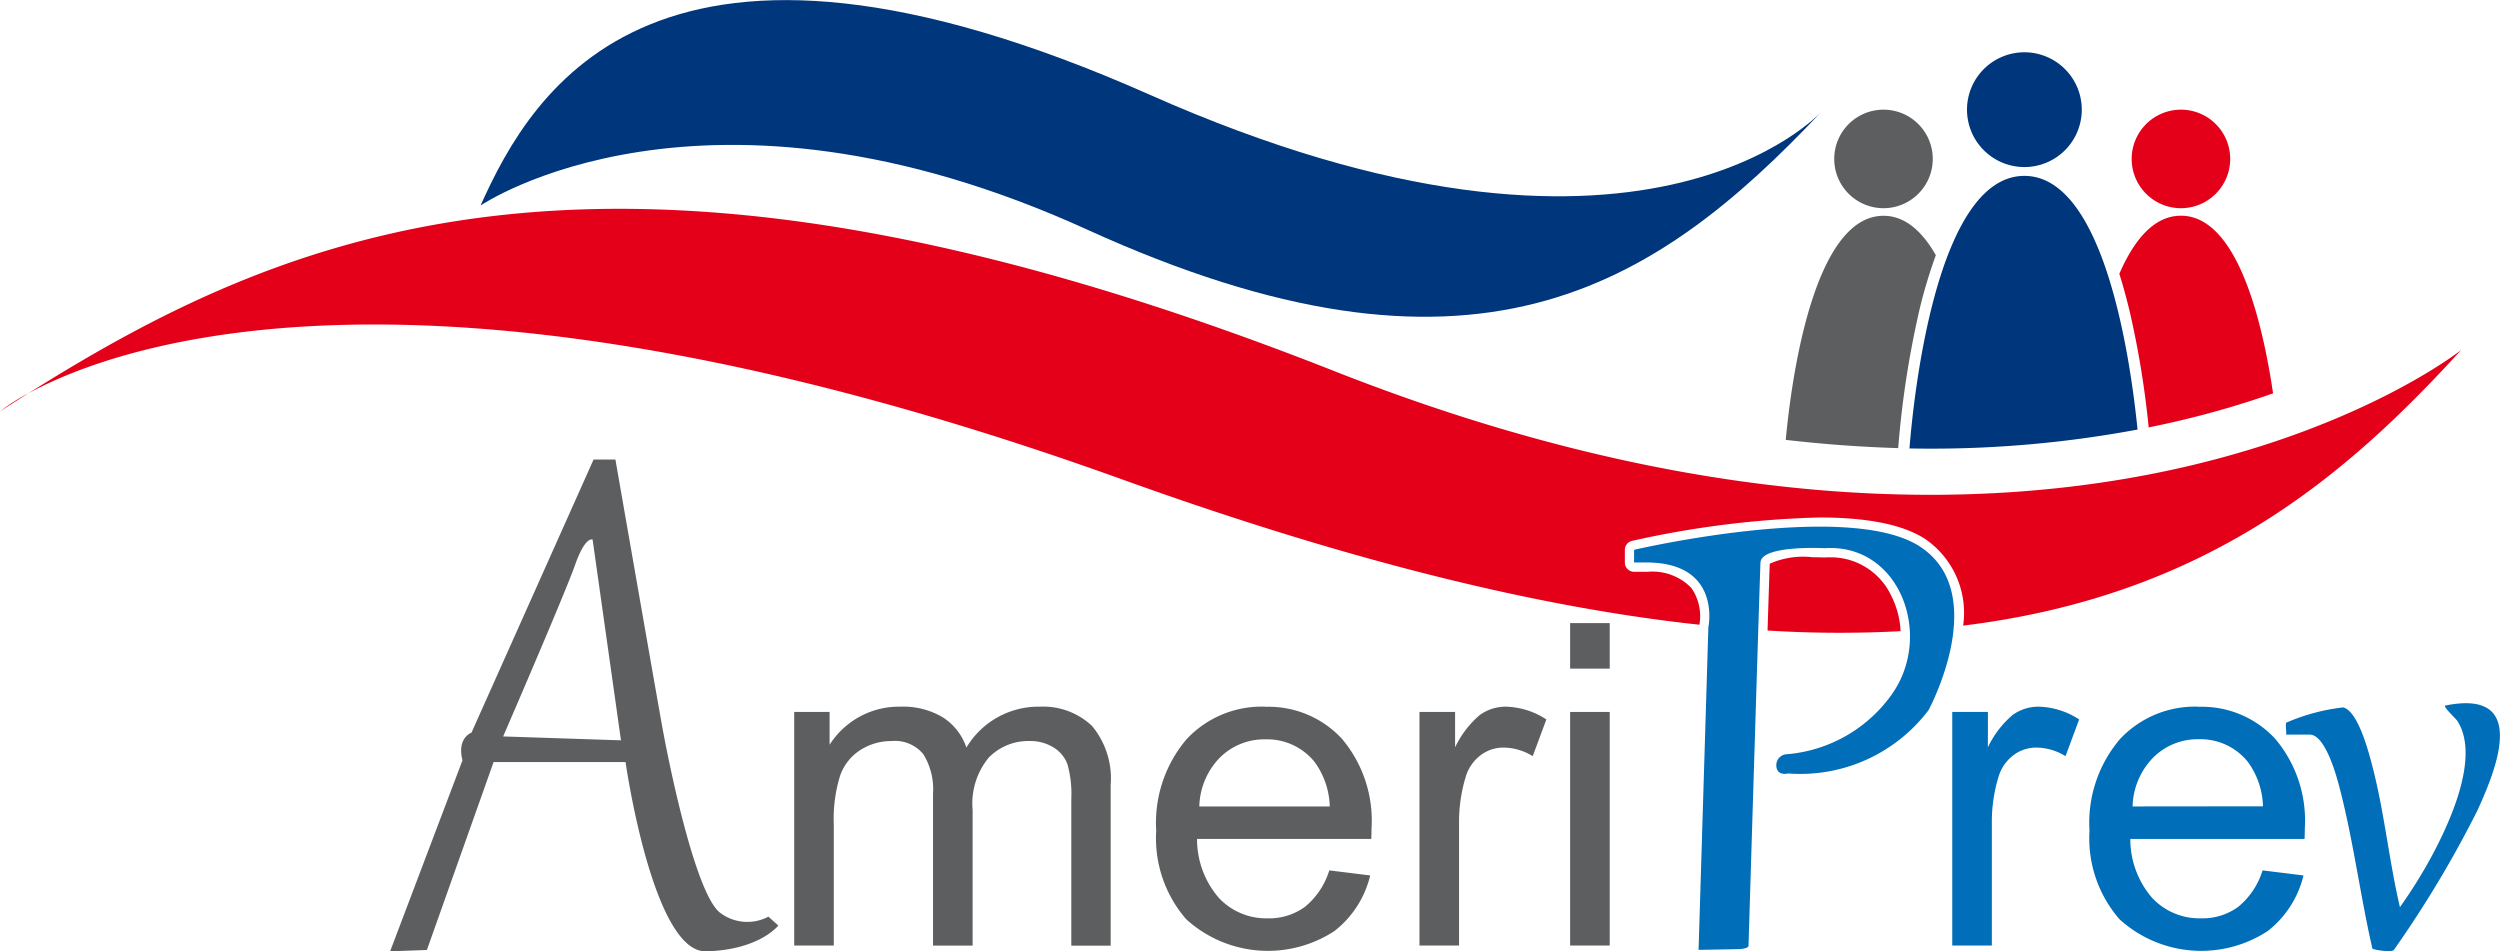 <svg id="Group_5009" data-name="Group 5009" xmlns="http://www.w3.org/2000/svg" xmlns:xlink="http://www.w3.org/1999/xlink" width="147.769" height="56.228" viewBox="0 0 147.769 56.228">
  <defs>
    <clipPath id="clip-path">
      <rect id="Rectangle_1085" data-name="Rectangle 1085" width="147.769" height="56.228" fill="none"/>
    </clipPath>
  </defs>
  <g id="Group_5009-2" data-name="Group 5009" clip-path="url(#clip-path)">
    <path id="Path_8532" data-name="Path 8532" d="M226.832,6.569S216.213,18.515,187.1,5.6s-36.458-.354-39.555,6.548c0,0,13.1-8.937,35.838,1.416s33.449,3.628,43.448-6.991" transform="translate(-119.141 0)" fill="#00367b"/>
    <path id="Path_8533" data-name="Path 8533" d="M106.958,86.522a3.2,3.2,0,0,0-2.574-.951h-.807a.546.546,0,0,1-.546-.546v-.75a.546.546,0,0,1,.422-.531,57.008,57.008,0,0,1,11.09-1.383c2.854,0,4.955.429,6.244,1.275a5.294,5.294,0,0,1,2.24,5.117c14.345-1.761,22.569-8.763,29.438-16.292,0,0-23.1,18.406-66.632,1.239C43.781,57.118,24.515,65.057,8.657,75.028c5.278-2.874,23.756-9.644,64.678,5.088C86.978,85.027,98.151,87.7,107.44,88.7a2.946,2.946,0,0,0-.482-2.181" transform="translate(-6.99 -51.774)" fill="#e50019"/>
    <path id="Path_8534" data-name="Path 8534" d="M546.373,171.094c-.1,0-.207,0-.312.01H546s-.276-.014-.666-.014a4.9,4.9,0,0,0-2.537.381c-.015.354-.064,1.865-.13,3.951a68.039,68.039,0,0,0,7.864.038,5.263,5.263,0,0,0-.57-2.13,3.95,3.95,0,0,0-3.583-2.236" transform="translate(-438.191 -138.153)" fill="#e50019"/>
    <path id="Path_8535" data-name="Path 8535" d="M1.667,120.793A11.126,11.126,0,0,0,0,121.854q.828-.534,1.667-1.061" transform="translate(0 -97.538)" fill="#e50019"/>
    <path id="Path_8536" data-name="Path 8536" d="M610.7,19.441a3.392,3.392,0,1,1-3.392-3.392,3.392,3.392,0,0,1,3.392,3.392" transform="translate(-487.651 -12.959)" fill="#00367b"/>
    <path id="Path_8537" data-name="Path 8537" d="M568.984,36.581a2.912,2.912,0,1,1-2.912-2.912,2.912,2.912,0,0,1,2.912,2.912" transform="translate(-454.743 -27.187)" fill="#5d5e5f"/>
    <path id="Path_8538" data-name="Path 8538" d="M660.3,36.581a2.912,2.912,0,1,1-2.912-2.912,2.912,2.912,0,0,1,2.912,2.912" transform="translate(-528.478 -27.187)" fill="#e50019"/>
    <path id="Path_8539" data-name="Path 8539" d="M139.307,167.892c-1.44-1.04-3-8.546-3.46-11.11s-2.75-15.694-2.75-15.694h-1.292l-7.215,16.142s-.875.305-.532,1.635l-4.278,11.29,2.173-.079,3.943-11.106h7.8s1.605,11.258,4.752,11.185,4.278-1.523,4.278-1.523l-.585-.526a2.664,2.664,0,0,1-2.832-.212m-12.848-10.44s3.654-8.437,4.255-10.147,1.032-1.49,1.032-1.49l1.677,11.867Z" transform="translate(-96.721 -113.925)" fill="#5d5e5f"/>
    <path id="Path_8540" data-name="Path 8540" d="M258.281,216.969a4.956,4.956,0,0,0-4.264,2.418,3.41,3.41,0,0,0-1.384-1.781,4.544,4.544,0,0,0-2.516-.637,4.857,4.857,0,0,0-2.457.617,4.919,4.919,0,0,0-1.729,1.632v-1.937h-2.093v13.806h2.34v-7.163a8.561,8.561,0,0,1,.377-2.886,2.95,2.95,0,0,1,1.216-1.521A3.4,3.4,0,0,1,249.6,219a2.167,2.167,0,0,1,1.872.78,3.948,3.948,0,0,1,.572,2.34v8.97h2.34v-8.021a4.265,4.265,0,0,1,.962-3.1,3.268,3.268,0,0,1,2.418-.969,2.58,2.58,0,0,1,1.4.377,1.961,1.961,0,0,1,.825.995,6.4,6.4,0,0,1,.228,2.022v8.7h2.327V221.61a4.864,4.864,0,0,0-1.1-3.5,4.2,4.2,0,0,0-3.159-1.137" transform="translate(-196.895 -175.199)" fill="#5d5e5f"/>
    <path id="Path_8541" data-name="Path 8541" d="M361.434,216.969a6.073,6.073,0,0,0-4.654,1.924,7.63,7.63,0,0,0-1.794,5.408,7.289,7.289,0,0,0,1.774,5.233,7.178,7.178,0,0,0,8.755.7,5.9,5.9,0,0,0,2.119-3.289l-2.418-.3a4.487,4.487,0,0,1-1.443,2.158,3.58,3.58,0,0,1-2.2.676,3.831,3.831,0,0,1-2.886-1.209,5.3,5.3,0,0,1-1.287-3.484h10.3q.013-.416.013-.624a7.49,7.49,0,0,0-1.755-5.3,5.9,5.9,0,0,0-4.524-1.885m-3.9,5.889a4.271,4.271,0,0,1,1.215-2.886,3.717,3.717,0,0,1,2.711-1.079,3.586,3.586,0,0,1,2.9,1.352,4.677,4.677,0,0,1,.884,2.613Z" transform="translate(-286.645 -175.199)" fill="#5d5e5f"/>
    <path id="Path_8542" data-name="Path 8542" d="M439.41,217.437a5.713,5.713,0,0,0-1.489,1.937v-2.093h-2.106v13.806h2.34v-7.228a9.119,9.119,0,0,1,.39-2.73,2.5,2.5,0,0,1,.871-1.281,2.231,2.231,0,0,1,1.378-.461,3.346,3.346,0,0,1,1.716.507l.806-2.171a4.567,4.567,0,0,0-2.4-.754,2.6,2.6,0,0,0-1.5.468" transform="translate(-351.914 -175.199)" fill="#5d5e5f"/>
    <rect id="Rectangle_1083" data-name="Rectangle 1083" width="2.34" height="2.691" transform="translate(92.806 36.83)" fill="#5d5e5f"/>
    <rect id="Rectangle_1084" data-name="Rectangle 1084" width="2.34" height="13.806" transform="translate(92.806 42.082)" fill="#5d5e5f"/>
    <path id="Path_8543" data-name="Path 8543" d="M602.987,217.437a5.711,5.711,0,0,0-1.489,1.937v-2.093h-2.106v13.806h2.34v-7.228a9.113,9.113,0,0,1,.39-2.73,2.5,2.5,0,0,1,.871-1.281,2.23,2.23,0,0,1,1.378-.461,3.346,3.346,0,0,1,1.716.507l.806-2.171a4.568,4.568,0,0,0-2.4-.754,2.6,2.6,0,0,0-1.5.468" transform="translate(-483.999 -175.199)" fill="#006eb8"/>
    <path id="Path_8544" data-name="Path 8544" d="M647.977,216.969a6.073,6.073,0,0,0-4.654,1.924,7.629,7.629,0,0,0-1.794,5.408,7.289,7.289,0,0,0,1.774,5.233,7.178,7.178,0,0,0,8.755.7,5.9,5.9,0,0,0,2.119-3.289l-2.418-.3a4.487,4.487,0,0,1-1.443,2.158,3.579,3.579,0,0,1-2.2.676,3.831,3.831,0,0,1-2.886-1.209,5.3,5.3,0,0,1-1.287-3.484h10.3q.013-.416.013-.624a7.489,7.489,0,0,0-1.755-5.3,5.9,5.9,0,0,0-4.524-1.885m-3.9,5.889a4.271,4.271,0,0,1,1.215-2.886A3.717,3.717,0,0,1,648,218.893a3.586,3.586,0,0,1,2.9,1.352,4.676,4.676,0,0,1,.884,2.613Z" transform="translate(-518.024 -175.199)" fill="#006eb8"/>
    <path id="Path_8545" data-name="Path 8545" d="M711.251,216.037c-.1.1.629.754.74.93,1.349,2.147-.51,6.094-1.6,8.1a29.531,29.531,0,0,1-1.809,2.886c-.649-2.766-.919-5.628-1.641-8.38-.209-.8-.841-3.231-1.72-3.428a11.848,11.848,0,0,0-3.354.9c-.072.112.022.537-.012.709h1.4c.884,0,1.53,2.278,1.717,2.978.836,3.132,1.255,6.5,1.982,9.665.054.077,1.131.244,1.268.085a64.9,64.9,0,0,0,4.909-8.182c1.177-2.541,3.082-7.282-1.883-6.261" transform="translate(-566.728 -174.332)" fill="#006eb8"/>
    <path id="Path_8546" data-name="Path 8546" d="M518.619,162.9c-4.222-2.771-16.911.183-16.911.183v.749h.814c4.372.05,3.577,3.825,3.577,3.825l-.579,19.072s1.623-.026,2.318-.043.634-.218.634-.218.658-21.593.707-22.636,3.776-.845,3.776-.845c4.471-.3,6.448,5.153,4,8.622a8.465,8.465,0,0,1-6.233,3.558.646.646,0,0,0-.607.682c.029.633.7.453.7.453a9.5,9.5,0,0,0,8.3-3.746s3.721-6.886-.5-9.657" transform="translate(-405.121 -130.585)" fill="#006eb8"/>
    <path id="Path_8547" data-name="Path 8547" d="M652.425,78.757a54.569,54.569,0,0,0,7.353-2.012c-.626-4.23-2.115-10.5-5.447-10.5-1.6,0-2.781,1.454-3.64,3.433q.346,1.1.647,2.376a54.42,54.42,0,0,1,1.087,6.7" transform="translate(-525.422 -53.495)" fill="#e50019"/>
    <path id="Path_8548" data-name="Path 8548" d="M587.49,70.129A66.29,66.29,0,0,0,599.741,69c-.423-4.2-1.969-14.994-6.69-14.994-5.237,0-6.567,13.288-6.791,16.111.411.007.821.012,1.229.012" transform="translate(-473.396 -43.61)" fill="#00367b"/>
    <path id="Path_8549" data-name="Path 8549" d="M556.115,72.058a29.089,29.089,0,0,1,1.027-3.478c-.794-1.393-1.806-2.33-3.094-2.33-4.2,0-5.474,9.966-5.778,13.245q3.368.389,6.647.487a55.9,55.9,0,0,1,1.2-7.923" transform="translate(-442.719 -53.495)" fill="#5d5e5f"/>
  </g>
</svg>
